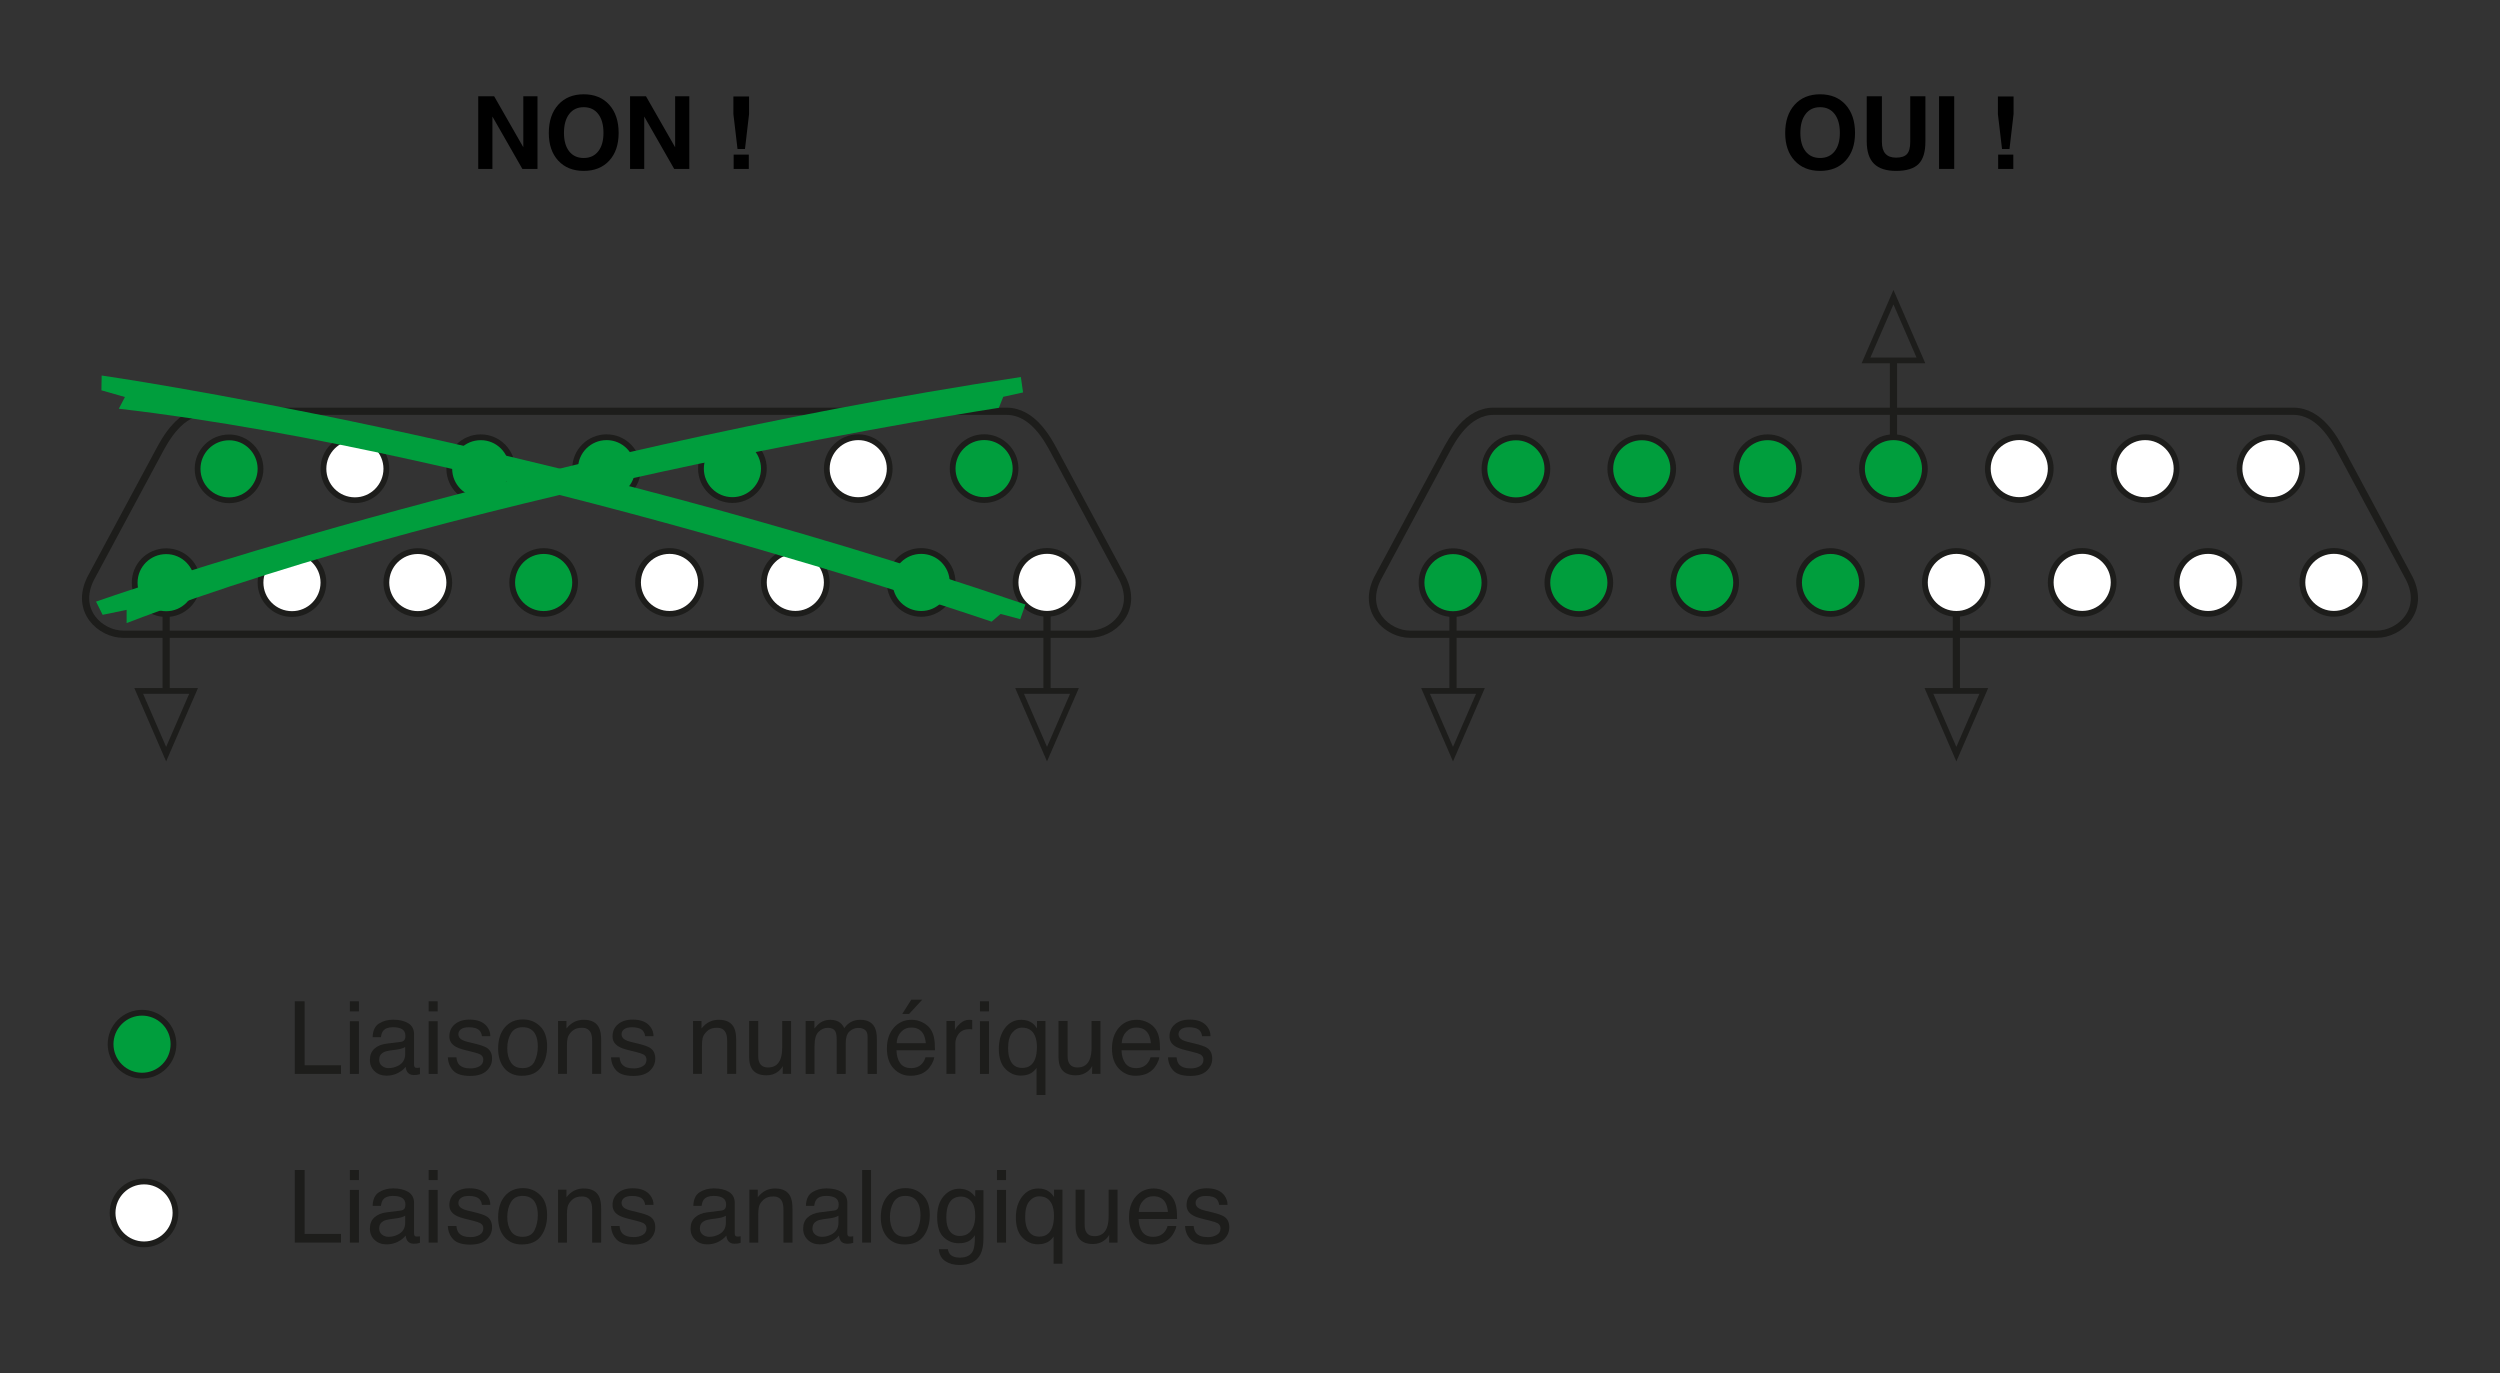 <?xml version="1.0" encoding="iso-8859-1"?>
<!-- Generator: Adobe Illustrator 19.2.1, SVG Export Plug-In . SVG Version: 6.00 Build 0)  -->
<svg version="1.1" id="Plancher" xmlns="http://www.w3.org/2000/svg" xmlns:xlink="http://www.w3.org/1999/xlink" x="0px" y="0px"
	 width="307.381px" height="168.844px" viewBox="0 0 307.381 168.844" style="enable-background:new 0 0 307.381 168.844;"
	 xml:space="preserve">
<rect x="0" y="0" width="307.381" height="168.844" fill="#333333" stroke="none"/>
<style type="text/css">
	.st0{fill:#1D1D1B;}
	.st1{fill:#009E3D;stroke:#1D1D1B;stroke-width:0.711;}
	.st2{fill:#FFFFFF;stroke:#1D1D1B;stroke-width:0.711;}
	.st3{fill:none;stroke:#1D1D1B;stroke-width:0.889;}
	.st4{fill:none;stroke:#1D1D1B;stroke-width:0.711;}
	.st5{fill:#009E3D;}
	.st6{fill:none;}
</style>
<g>
	<path class="st0" d="M36.242,123.113h1.209v7.863h4.478v1.063h-5.688V123.113z"/>
	<path class="st0" d="M43.017,123.113h1.112v1.24h-1.112V123.113z M43.017,125.562h1.112v6.478h-1.112V125.562z"/>
	<path class="st0" d="M49.27,128.101c0.251-0.032,0.419-0.138,0.504-0.315c0.048-0.098,0.073-0.238,0.073-0.421
		c0-0.374-0.132-0.646-0.397-0.814c-0.265-0.168-0.644-0.253-1.137-0.253c-0.57,0-0.975,0.155-1.213,0.464
		c-0.133,0.171-0.22,0.426-0.261,0.764h-1.021c0.021-0.805,0.28-1.364,0.78-1.679c0.5-0.315,1.08-0.473,1.739-0.473
		c0.765,0,1.386,0.146,1.863,0.438c0.473,0.292,0.71,0.746,0.71,1.361v3.75c0,0.113,0.023,0.205,0.07,0.273
		c0.046,0.068,0.145,0.103,0.294,0.103c0.049,0,0.104-0.003,0.164-0.009c0.061-0.006,0.126-0.015,0.195-0.027v0.808
		c-0.17,0.049-0.3,0.079-0.389,0.091c-0.089,0.012-0.21,0.018-0.364,0.018c-0.377,0-0.65-0.134-0.82-0.401
		c-0.089-0.142-0.152-0.342-0.188-0.602c-0.223,0.292-0.543,0.545-0.96,0.76c-0.417,0.214-0.877,0.322-1.379,0.322
		c-0.604,0-1.097-0.183-1.48-0.549s-0.574-0.824-0.574-1.375c0-0.603,0.188-1.07,0.565-1.402c0.376-0.332,0.871-0.536,1.482-0.613
		L49.27,128.101z M46.967,131.055c0.231,0.182,0.504,0.273,0.82,0.273c0.385,0,0.758-0.089,1.118-0.267
		c0.608-0.295,0.912-0.778,0.912-1.45v-0.88c-0.134,0.085-0.305,0.157-0.516,0.213c-0.21,0.057-0.417,0.098-0.619,0.122
		l-0.661,0.085c-0.396,0.052-0.694,0.135-0.894,0.249c-0.338,0.19-0.507,0.493-0.507,0.909
		C46.62,130.625,46.736,130.874,46.967,131.055z"/>
	<path class="st0" d="M52.703,123.113h1.112v1.24h-1.112V123.113z M52.703,125.562h1.112v6.478h-1.112V125.562z"/>
	<path class="st0" d="M56.118,129.998c0.033,0.364,0.126,0.644,0.279,0.838c0.281,0.353,0.769,0.529,1.463,0.529
		c0.414,0,0.777-0.088,1.092-0.265c0.314-0.176,0.471-0.448,0.471-0.817c0-0.28-0.125-0.492-0.377-0.638
		c-0.161-0.089-0.478-0.192-0.951-0.31l-0.883-0.219c-0.564-0.138-0.979-0.292-1.247-0.462c-0.478-0.295-0.716-0.705-0.716-1.227
		c0-0.616,0.225-1.114,0.674-1.495c0.449-0.38,1.054-0.571,1.813-0.571c0.993,0,1.709,0.288,2.149,0.863
		c0.275,0.364,0.409,0.757,0.4,1.179h-1.033c-0.021-0.246-0.11-0.469-0.268-0.671c-0.257-0.286-0.703-0.429-1.337-0.429
		c-0.423,0-0.743,0.079-0.961,0.236s-0.327,0.365-0.327,0.624c0,0.283,0.143,0.509,0.429,0.678c0.165,0.101,0.409,0.19,0.73,0.267
		l0.737,0.176c0.801,0.19,1.337,0.375,1.609,0.553c0.426,0.279,0.638,0.719,0.638,1.318c0,0.58-0.223,1.08-0.667,1.501
		s-1.123,0.632-2.033,0.632c-0.98,0-1.674-0.22-2.083-0.659s-0.626-0.983-0.655-1.631H56.118z"/>
	<path class="st0" d="M66.406,126.181c0.575,0.559,0.863,1.38,0.863,2.465c0,1.048-0.253,1.915-0.76,2.599
		c-0.507,0.684-1.293,1.026-2.359,1.026c-0.889,0-1.595-0.303-2.118-0.908s-0.785-1.417-0.785-2.438c0-1.093,0.275-1.963,0.827-2.61
		c0.551-0.648,1.292-0.972,2.221-0.972C65.126,125.343,65.83,125.622,66.406,126.181z M65.726,130.506
		c0.266-0.548,0.399-1.158,0.399-1.83c0-0.606-0.096-1.1-0.289-1.48c-0.304-0.599-0.829-0.898-1.574-0.898
		c-0.661,0-1.142,0.255-1.442,0.765s-0.451,1.125-0.451,1.845c0,0.692,0.15,1.268,0.451,1.729s0.777,0.692,1.43,0.692
		C64.968,131.328,65.46,131.054,65.726,130.506z"/>
	<path class="st0" d="M68.611,125.531h1.039v0.924c0.308-0.381,0.634-0.654,0.978-0.82c0.344-0.167,0.727-0.25,1.148-0.25
		c0.924,0,1.547,0.322,1.872,0.966c0.178,0.353,0.268,0.857,0.268,1.513v4.174h-1.112v-4.102c0-0.397-0.059-0.717-0.176-0.96
		c-0.194-0.405-0.547-0.608-1.057-0.608c-0.259,0-0.472,0.026-0.638,0.079c-0.3,0.089-0.563,0.268-0.79,0.535
		c-0.183,0.215-0.301,0.437-0.355,0.666s-0.082,0.556-0.082,0.981v3.409h-1.094V125.531z"/>
	<path class="st0" d="M76.182,129.998c0.033,0.364,0.126,0.644,0.279,0.838c0.281,0.353,0.769,0.529,1.463,0.529
		c0.414,0,0.777-0.088,1.092-0.265c0.314-0.176,0.471-0.448,0.471-0.817c0-0.28-0.125-0.492-0.377-0.638
		c-0.161-0.089-0.478-0.192-0.951-0.31l-0.883-0.219c-0.564-0.138-0.979-0.292-1.247-0.462c-0.478-0.295-0.716-0.705-0.716-1.227
		c0-0.616,0.225-1.114,0.674-1.495c0.449-0.38,1.054-0.571,1.813-0.571c0.993,0,1.709,0.288,2.149,0.863
		c0.275,0.364,0.409,0.757,0.4,1.179h-1.033c-0.021-0.246-0.11-0.469-0.268-0.671c-0.257-0.286-0.703-0.429-1.337-0.429
		c-0.423,0-0.743,0.079-0.961,0.236s-0.327,0.365-0.327,0.624c0,0.283,0.143,0.509,0.429,0.678c0.165,0.101,0.409,0.19,0.73,0.267
		l0.737,0.176c0.801,0.19,1.337,0.375,1.609,0.553c0.426,0.279,0.638,0.719,0.638,1.318c0,0.58-0.223,1.08-0.667,1.501
		s-1.123,0.632-2.033,0.632c-0.98,0-1.674-0.22-2.083-0.659s-0.626-0.983-0.655-1.631H76.182z"/>
	<path class="st0" d="M85.212,125.531h1.039v0.924c0.308-0.381,0.634-0.654,0.978-0.82c0.344-0.167,0.727-0.25,1.148-0.25
		c0.924,0,1.547,0.322,1.872,0.966c0.178,0.353,0.268,0.857,0.268,1.513v4.174h-1.112v-4.102c0-0.397-0.059-0.717-0.176-0.96
		c-0.194-0.405-0.547-0.608-1.057-0.608c-0.259,0-0.472,0.026-0.638,0.079c-0.3,0.089-0.563,0.268-0.79,0.535
		c-0.183,0.215-0.301,0.437-0.355,0.666s-0.082,0.556-0.082,0.981v3.409h-1.094V125.531z"/>
	<path class="st0" d="M93.227,125.531v4.32c0,0.332,0.051,0.604,0.154,0.814c0.189,0.389,0.542,0.583,1.059,0.583
		c0.742,0,1.247-0.34,1.515-1.021c0.146-0.365,0.219-0.865,0.219-1.501v-3.196h1.094v6.508h-1.033l0.012-0.96
		c-0.14,0.247-0.313,0.456-0.519,0.626c-0.41,0.34-0.906,0.51-1.491,0.51c-0.91,0-1.53-0.31-1.86-0.93
		c-0.179-0.332-0.268-0.776-0.268-1.331v-4.424H93.227z"/>
	<path class="st0" d="M99.054,125.531h1.082v0.924c0.259-0.32,0.494-0.553,0.705-0.699c0.361-0.247,0.77-0.371,1.228-0.371
		c0.519,0,0.936,0.128,1.252,0.383c0.178,0.146,0.34,0.361,0.486,0.644c0.243-0.348,0.529-0.606,0.857-0.774
		s0.697-0.252,1.106-0.252c0.875,0,1.47,0.316,1.786,0.948c0.17,0.34,0.255,0.798,0.255,1.373v4.333h-1.136v-4.521
		c0-0.433-0.108-0.731-0.325-0.893s-0.481-0.243-0.793-0.243c-0.429,0-0.799,0.144-1.109,0.432s-0.465,0.768-0.465,1.44v3.786
		h-1.112v-4.248c0-0.441-0.053-0.763-0.158-0.966c-0.166-0.304-0.476-0.456-0.93-0.456c-0.413,0-0.789,0.16-1.127,0.48
		c-0.338,0.32-0.507,0.899-0.507,1.738v3.451h-1.094V125.531z"/>
	<path class="st0" d="M113.44,125.711c0.431,0.217,0.759,0.498,0.984,0.842c0.217,0.328,0.362,0.711,0.435,1.148
		c0.064,0.3,0.097,0.778,0.097,1.434h-4.734c0.021,0.662,0.175,1.193,0.464,1.593c0.29,0.4,0.738,0.6,1.345,0.6
		c0.566,0,1.019-0.189,1.356-0.568c0.189-0.22,0.323-0.474,0.401-0.763h1.076c-0.028,0.239-0.123,0.505-0.283,0.799
		c-0.16,0.294-0.338,0.534-0.535,0.72c-0.33,0.324-0.738,0.542-1.225,0.656c-0.261,0.064-0.557,0.097-0.886,0.097
		c-0.805,0-1.488-0.295-2.047-0.884s-0.839-1.415-0.839-2.476c0-1.045,0.282-1.894,0.845-2.546s1.3-0.979,2.21-0.979
		C112.564,125.385,113.009,125.494,113.44,125.711z M113.831,128.266c-0.044-0.474-0.146-0.853-0.307-1.136
		c-0.297-0.527-0.793-0.79-1.488-0.79c-0.498,0-0.916,0.181-1.253,0.544c-0.337,0.362-0.516,0.823-0.536,1.382H113.831z
		 M113.394,122.912l-1.622,1.756h-0.839l1.112-1.756H113.394z"/>
	<path class="st0" d="M116.371,125.531h1.039v1.124c0.085-0.219,0.293-0.485,0.626-0.799c0.332-0.314,0.715-0.471,1.148-0.471
		c0.02,0,0.055,0.002,0.103,0.006c0.049,0.004,0.132,0.012,0.249,0.024v1.154c-0.064-0.012-0.125-0.02-0.179-0.024
		c-0.055-0.004-0.114-0.006-0.179-0.006c-0.551,0-0.974,0.177-1.27,0.532c-0.295,0.354-0.443,0.762-0.443,1.224v3.743h-1.094
		V125.531z"/>
	<path class="st0" d="M120.485,123.113h1.112v1.24h-1.112V123.113z M120.485,125.562h1.112v6.478h-1.112V125.562z"/>
	<path class="st0" d="M126.921,125.793c0.202,0.146,0.396,0.361,0.583,0.644v-0.905h1.033v9.103h-1.094v-3.342
		c-0.182,0.292-0.434,0.524-0.755,0.696c-0.322,0.172-0.723,0.258-1.205,0.258c-0.692,0-1.311-0.271-1.857-0.814
		c-0.546-0.543-0.819-1.37-0.819-2.479c0-1.041,0.256-1.896,0.768-2.564s1.174-1.003,1.988-1.003
		C126.1,125.385,126.553,125.521,126.921,125.793z M124.185,130.289c0.279,0.677,0.779,1.015,1.499,1.015
		c0.76,0,1.284-0.356,1.571-1.069c0.158-0.393,0.237-0.895,0.237-1.507c0-0.563-0.087-1.033-0.261-1.41
		c-0.295-0.644-0.815-0.966-1.559-0.966c-0.473,0-0.878,0.206-1.216,0.617c-0.337,0.411-0.506,1.046-0.506,1.905
		C123.949,129.437,124.028,129.908,124.185,130.289z"/>
	<path class="st0" d="M131.265,125.531v4.32c0,0.332,0.051,0.604,0.154,0.814c0.189,0.389,0.542,0.583,1.059,0.583
		c0.742,0,1.247-0.34,1.515-1.021c0.146-0.365,0.219-0.865,0.219-1.501v-3.196h1.094v6.508h-1.033l0.012-0.96
		c-0.14,0.247-0.313,0.456-0.519,0.626c-0.41,0.34-0.906,0.51-1.491,0.51c-0.91,0-1.53-0.31-1.86-0.93
		c-0.179-0.332-0.268-0.776-0.268-1.331v-4.424H131.265z"/>
	<path class="st0" d="M141.112,125.711c0.431,0.217,0.759,0.498,0.984,0.842c0.217,0.328,0.362,0.711,0.435,1.148
		c0.064,0.3,0.097,0.778,0.097,1.434h-4.734c0.021,0.662,0.175,1.193,0.464,1.593c0.29,0.4,0.738,0.6,1.345,0.6
		c0.566,0,1.019-0.189,1.356-0.568c0.189-0.22,0.323-0.474,0.401-0.763h1.076c-0.028,0.239-0.123,0.505-0.283,0.799
		c-0.16,0.294-0.338,0.534-0.535,0.72c-0.33,0.324-0.738,0.542-1.225,0.656c-0.261,0.064-0.557,0.097-0.886,0.097
		c-0.805,0-1.488-0.295-2.047-0.884s-0.839-1.415-0.839-2.476c0-1.045,0.282-1.894,0.845-2.546s1.3-0.979,2.21-0.979
		C140.236,125.385,140.681,125.494,141.112,125.711z M141.503,128.266c-0.044-0.474-0.146-0.853-0.307-1.136
		c-0.297-0.527-0.793-0.79-1.488-0.79c-0.498,0-0.916,0.181-1.253,0.544c-0.337,0.362-0.516,0.823-0.536,1.382H141.503z"/>
	<path class="st0" d="M144.663,129.998c0.033,0.364,0.126,0.644,0.279,0.838c0.281,0.353,0.769,0.529,1.463,0.529
		c0.414,0,0.777-0.088,1.092-0.265c0.314-0.176,0.471-0.448,0.471-0.817c0-0.28-0.125-0.492-0.377-0.638
		c-0.161-0.089-0.478-0.192-0.951-0.31l-0.883-0.219c-0.564-0.138-0.979-0.292-1.247-0.462c-0.478-0.295-0.716-0.705-0.716-1.227
		c0-0.616,0.225-1.114,0.674-1.495c0.449-0.38,1.054-0.571,1.813-0.571c0.993,0,1.709,0.288,2.149,0.863
		c0.275,0.364,0.409,0.757,0.4,1.179h-1.033c-0.021-0.246-0.11-0.469-0.268-0.671c-0.257-0.286-0.703-0.429-1.337-0.429
		c-0.423,0-0.743,0.079-0.961,0.236s-0.327,0.365-0.327,0.624c0,0.283,0.143,0.509,0.429,0.678c0.165,0.101,0.409,0.19,0.73,0.267
		l0.737,0.176c0.801,0.19,1.337,0.375,1.609,0.553c0.426,0.279,0.638,0.719,0.638,1.318c0,0.58-0.223,1.08-0.667,1.501
		s-1.123,0.632-2.033,0.632c-0.98,0-1.674-0.22-2.083-0.659s-0.626-0.983-0.655-1.631H144.663z"/>
</g>
<path class="st1" d="M20.2,125.654c-1.512-1.512-3.958-1.516-5.472-0.002c-1.509,1.507-1.51,3.955,0.002,5.468
	c1.502,1.511,3.96,1.509,5.47-0.001C21.707,129.611,21.707,127.156,20.2,125.654z"/>
<g>
	<path class="st0" d="M36.242,143.854h1.209v7.863h4.478v1.063h-5.688V143.854z"/>
	<path class="st0" d="M43.017,143.854h1.112v1.24h-1.112V143.854z M43.017,146.303h1.112v6.478h-1.112V146.303z"/>
	<path class="st0" d="M49.27,148.842c0.251-0.032,0.419-0.138,0.504-0.315c0.048-0.098,0.073-0.238,0.073-0.421
		c0-0.374-0.132-0.646-0.397-0.814c-0.265-0.168-0.644-0.253-1.137-0.253c-0.57,0-0.975,0.155-1.213,0.464
		c-0.133,0.171-0.22,0.426-0.261,0.764h-1.021c0.021-0.805,0.28-1.364,0.78-1.679c0.5-0.315,1.08-0.473,1.739-0.473
		c0.765,0,1.386,0.146,1.863,0.438c0.473,0.292,0.71,0.746,0.71,1.361v3.75c0,0.113,0.023,0.205,0.07,0.273
		c0.046,0.068,0.145,0.103,0.294,0.103c0.049,0,0.104-0.003,0.164-0.009c0.061-0.006,0.126-0.015,0.195-0.027v0.808
		c-0.17,0.049-0.3,0.079-0.389,0.091c-0.089,0.012-0.21,0.018-0.364,0.018c-0.377,0-0.65-0.134-0.82-0.401
		c-0.089-0.142-0.152-0.342-0.188-0.602c-0.223,0.292-0.543,0.545-0.96,0.76c-0.417,0.214-0.877,0.322-1.379,0.322
		c-0.604,0-1.097-0.183-1.48-0.549s-0.574-0.824-0.574-1.375c0-0.603,0.188-1.07,0.565-1.402c0.376-0.332,0.871-0.536,1.482-0.613
		L49.27,148.842z M46.967,151.797c0.231,0.182,0.504,0.273,0.82,0.273c0.385,0,0.758-0.089,1.118-0.267
		c0.608-0.295,0.912-0.778,0.912-1.45v-0.88c-0.134,0.085-0.305,0.157-0.516,0.213c-0.21,0.057-0.417,0.098-0.619,0.122
		l-0.661,0.085c-0.396,0.052-0.694,0.135-0.894,0.249c-0.338,0.19-0.507,0.493-0.507,0.909
		C46.62,151.366,46.736,151.615,46.967,151.797z"/>
	<path class="st0" d="M52.703,143.854h1.112v1.24h-1.112V143.854z M52.703,146.303h1.112v6.478h-1.112V146.303z"/>
	<path class="st0" d="M56.118,150.739c0.033,0.364,0.126,0.644,0.279,0.838c0.281,0.353,0.769,0.529,1.463,0.529
		c0.414,0,0.777-0.088,1.092-0.265c0.314-0.176,0.471-0.448,0.471-0.817c0-0.28-0.125-0.492-0.377-0.638
		c-0.161-0.089-0.478-0.192-0.951-0.31l-0.883-0.219c-0.564-0.138-0.979-0.292-1.247-0.462c-0.478-0.295-0.716-0.705-0.716-1.227
		c0-0.616,0.225-1.114,0.674-1.495c0.449-0.38,1.054-0.571,1.813-0.571c0.993,0,1.709,0.288,2.149,0.863
		c0.275,0.364,0.409,0.757,0.4,1.179h-1.033c-0.021-0.246-0.11-0.469-0.268-0.671c-0.257-0.286-0.703-0.429-1.337-0.429
		c-0.423,0-0.743,0.079-0.961,0.236s-0.327,0.365-0.327,0.624c0,0.283,0.143,0.509,0.429,0.678c0.165,0.101,0.409,0.19,0.73,0.267
		l0.737,0.176c0.801,0.19,1.337,0.375,1.609,0.553c0.426,0.279,0.638,0.719,0.638,1.318c0,0.58-0.223,1.08-0.667,1.501
		s-1.123,0.632-2.033,0.632c-0.98,0-1.674-0.22-2.083-0.659s-0.626-0.983-0.655-1.631H56.118z"/>
	<path class="st0" d="M66.406,146.922c0.575,0.559,0.863,1.38,0.863,2.465c0,1.048-0.253,1.915-0.76,2.599
		c-0.507,0.684-1.293,1.026-2.359,1.026c-0.889,0-1.595-0.303-2.118-0.908s-0.785-1.417-0.785-2.438c0-1.093,0.275-1.963,0.827-2.61
		c0.551-0.648,1.292-0.972,2.221-0.972C65.126,146.084,65.83,146.363,66.406,146.922z M65.726,151.247
		c0.266-0.548,0.399-1.158,0.399-1.83c0-0.606-0.096-1.1-0.289-1.48c-0.304-0.599-0.829-0.898-1.574-0.898
		c-0.661,0-1.142,0.255-1.442,0.765s-0.451,1.125-0.451,1.845c0,0.692,0.15,1.268,0.451,1.729s0.777,0.692,1.43,0.692
		C64.968,152.069,65.46,151.796,65.726,151.247z"/>
	<path class="st0" d="M68.611,146.273h1.039v0.924c0.308-0.381,0.634-0.654,0.978-0.82c0.344-0.167,0.727-0.25,1.148-0.25
		c0.924,0,1.547,0.322,1.872,0.966c0.178,0.353,0.268,0.857,0.268,1.513v4.174h-1.112v-4.102c0-0.397-0.059-0.717-0.176-0.96
		c-0.194-0.405-0.547-0.608-1.057-0.608c-0.259,0-0.472,0.026-0.638,0.079c-0.3,0.089-0.563,0.268-0.79,0.535
		c-0.183,0.215-0.301,0.437-0.355,0.666s-0.082,0.556-0.082,0.981v3.409h-1.094V146.273z"/>
	<path class="st0" d="M76.182,150.739c0.033,0.364,0.126,0.644,0.279,0.838c0.281,0.353,0.769,0.529,1.463,0.529
		c0.414,0,0.777-0.088,1.092-0.265c0.314-0.176,0.471-0.448,0.471-0.817c0-0.28-0.125-0.492-0.377-0.638
		c-0.161-0.089-0.478-0.192-0.951-0.31l-0.883-0.219c-0.564-0.138-0.979-0.292-1.247-0.462c-0.478-0.295-0.716-0.705-0.716-1.227
		c0-0.616,0.225-1.114,0.674-1.495c0.449-0.38,1.054-0.571,1.813-0.571c0.993,0,1.709,0.288,2.149,0.863
		c0.275,0.364,0.409,0.757,0.4,1.179h-1.033c-0.021-0.246-0.11-0.469-0.268-0.671c-0.257-0.286-0.703-0.429-1.337-0.429
		c-0.423,0-0.743,0.079-0.961,0.236s-0.327,0.365-0.327,0.624c0,0.283,0.143,0.509,0.429,0.678c0.165,0.101,0.409,0.19,0.73,0.267
		l0.737,0.176c0.801,0.19,1.337,0.375,1.609,0.553c0.426,0.279,0.638,0.719,0.638,1.318c0,0.58-0.223,1.08-0.667,1.501
		s-1.123,0.632-2.033,0.632c-0.98,0-1.674-0.22-2.083-0.659s-0.626-0.983-0.655-1.631H76.182z"/>
	<path class="st0" d="M88.699,148.842c0.251-0.032,0.419-0.138,0.504-0.315c0.048-0.098,0.073-0.238,0.073-0.421
		c0-0.374-0.132-0.646-0.397-0.814c-0.265-0.168-0.644-0.253-1.137-0.253c-0.57,0-0.975,0.155-1.213,0.464
		c-0.133,0.171-0.22,0.426-0.261,0.764h-1.021c0.021-0.805,0.28-1.364,0.78-1.679c0.5-0.315,1.08-0.473,1.739-0.473
		c0.765,0,1.386,0.146,1.863,0.438c0.473,0.292,0.71,0.746,0.71,1.361v3.75c0,0.113,0.023,0.205,0.07,0.273
		c0.046,0.068,0.145,0.103,0.294,0.103c0.049,0,0.104-0.003,0.164-0.009c0.061-0.006,0.126-0.015,0.195-0.027v0.808
		c-0.17,0.049-0.3,0.079-0.389,0.091c-0.089,0.012-0.21,0.018-0.364,0.018c-0.377,0-0.65-0.134-0.82-0.401
		c-0.089-0.142-0.152-0.342-0.188-0.602c-0.223,0.292-0.543,0.545-0.96,0.76c-0.417,0.214-0.877,0.322-1.379,0.322
		c-0.604,0-1.097-0.183-1.48-0.549s-0.574-0.824-0.574-1.375c0-0.603,0.188-1.07,0.565-1.402c0.376-0.332,0.871-0.536,1.482-0.613
		L88.699,148.842z M86.396,151.797c0.231,0.182,0.504,0.273,0.82,0.273c0.385,0,0.758-0.089,1.118-0.267
		c0.608-0.295,0.912-0.778,0.912-1.45v-0.88c-0.134,0.085-0.305,0.157-0.516,0.213c-0.21,0.057-0.417,0.098-0.619,0.122
		l-0.661,0.085c-0.396,0.052-0.694,0.135-0.894,0.249c-0.338,0.19-0.507,0.493-0.507,0.909
		C86.05,151.366,86.165,151.615,86.396,151.797z"/>
	<path class="st0" d="M92.133,146.273h1.039v0.924c0.308-0.381,0.634-0.654,0.978-0.82c0.344-0.167,0.727-0.25,1.148-0.25
		c0.924,0,1.547,0.322,1.872,0.966c0.178,0.353,0.268,0.857,0.268,1.513v4.174h-1.112v-4.102c0-0.397-0.059-0.717-0.176-0.96
		c-0.194-0.405-0.547-0.608-1.057-0.608c-0.259,0-0.472,0.026-0.638,0.079c-0.3,0.089-0.563,0.268-0.79,0.535
		c-0.183,0.215-0.301,0.437-0.355,0.666s-0.082,0.556-0.082,0.981v3.409h-1.094V146.273z"/>
	<path class="st0" d="M102.542,148.842c0.251-0.032,0.419-0.138,0.504-0.315c0.048-0.098,0.073-0.238,0.073-0.421
		c0-0.374-0.132-0.646-0.397-0.814c-0.265-0.168-0.644-0.253-1.137-0.253c-0.57,0-0.975,0.155-1.213,0.464
		c-0.133,0.171-0.22,0.426-0.261,0.764H99.09c0.021-0.805,0.28-1.364,0.78-1.679c0.5-0.315,1.08-0.473,1.739-0.473
		c0.765,0,1.386,0.146,1.863,0.438c0.473,0.292,0.71,0.746,0.71,1.361v3.75c0,0.113,0.023,0.205,0.07,0.273
		c0.046,0.068,0.145,0.103,0.294,0.103c0.049,0,0.104-0.003,0.164-0.009c0.061-0.006,0.126-0.015,0.195-0.027v0.808
		c-0.17,0.049-0.3,0.079-0.389,0.091c-0.089,0.012-0.21,0.018-0.364,0.018c-0.377,0-0.65-0.134-0.82-0.401
		c-0.089-0.142-0.152-0.342-0.188-0.602c-0.223,0.292-0.543,0.545-0.96,0.76c-0.417,0.214-0.877,0.322-1.379,0.322
		c-0.604,0-1.097-0.183-1.48-0.549s-0.574-0.824-0.574-1.375c0-0.603,0.188-1.07,0.565-1.402c0.376-0.332,0.871-0.536,1.482-0.613
		L102.542,148.842z M100.239,151.797c0.231,0.182,0.504,0.273,0.82,0.273c0.385,0,0.758-0.089,1.118-0.267
		c0.608-0.295,0.912-0.778,0.912-1.45v-0.88c-0.134,0.085-0.305,0.157-0.516,0.213c-0.21,0.057-0.417,0.098-0.619,0.122
		l-0.661,0.085c-0.396,0.052-0.694,0.135-0.894,0.249c-0.338,0.19-0.507,0.493-0.507,0.909
		C99.892,151.366,100.008,151.615,100.239,151.797z"/>
	<path class="st0" d="M106.005,143.854h1.094v8.926h-1.094V143.854z"/>
	<path class="st0" d="M113.455,146.922c0.575,0.559,0.863,1.38,0.863,2.465c0,1.048-0.253,1.915-0.76,2.599
		c-0.507,0.684-1.293,1.026-2.359,1.026c-0.889,0-1.595-0.303-2.118-0.908s-0.785-1.417-0.785-2.438c0-1.093,0.275-1.963,0.827-2.61
		c0.551-0.648,1.292-0.972,2.221-0.972C112.176,146.084,112.879,146.363,113.455,146.922z M112.776,151.247
		c0.266-0.548,0.399-1.158,0.399-1.83c0-0.606-0.096-1.1-0.289-1.48c-0.304-0.599-0.829-0.898-1.574-0.898
		c-0.661,0-1.142,0.255-1.442,0.765s-0.451,1.125-0.451,1.845c0,0.692,0.15,1.268,0.451,1.729s0.777,0.692,1.43,0.692
		C112.017,152.069,112.509,151.796,112.776,151.247z"/>
	<path class="st0" d="M119.278,146.534c0.206,0.142,0.416,0.349,0.629,0.62v-0.82h1.009v5.918c0,0.827-0.121,1.479-0.363,1.957
		c-0.452,0.883-1.306,1.325-2.562,1.325c-0.699,0-1.286-0.157-1.763-0.471c-0.476-0.314-0.743-0.805-0.799-1.474h1.112
		c0.052,0.292,0.157,0.517,0.314,0.674c0.246,0.243,0.632,0.365,1.16,0.365c0.834,0,1.38-0.296,1.638-0.887
		c0.153-0.348,0.224-0.97,0.211-1.865c-0.218,0.332-0.48,0.579-0.787,0.741s-0.712,0.243-1.217,0.243
		c-0.702,0-1.316-0.25-1.843-0.75c-0.527-0.5-0.79-1.328-0.79-2.482c0-1.089,0.265-1.94,0.796-2.552
		c0.531-0.612,1.171-0.917,1.922-0.917C118.455,146.157,118.899,146.283,119.278,146.534z M119.412,147.707
		c-0.331-0.389-0.751-0.583-1.264-0.583c-0.766,0-1.29,0.361-1.572,1.082c-0.149,0.385-0.224,0.889-0.224,1.513
		c0,0.733,0.148,1.291,0.444,1.674c0.296,0.383,0.694,0.574,1.194,0.574c0.782,0,1.332-0.354,1.65-1.063
		c0.178-0.401,0.266-0.869,0.266-1.404C119.908,148.693,119.742,148.095,119.412,147.707z"/>
	<path class="st0" d="M122.582,143.854h1.112v1.24h-1.112V143.854z M122.582,146.303h1.112v6.478h-1.112V146.303z"/>
	<path class="st0" d="M129.017,146.534c0.202,0.146,0.396,0.361,0.583,0.644v-0.905h1.033v9.103h-1.094v-3.342
		c-0.182,0.292-0.434,0.524-0.755,0.696c-0.322,0.172-0.723,0.258-1.205,0.258c-0.692,0-1.311-0.271-1.857-0.814
		c-0.546-0.543-0.819-1.37-0.819-2.479c0-1.041,0.256-1.896,0.768-2.564s1.174-1.003,1.988-1.003
		C128.196,146.127,128.649,146.262,129.017,146.534z M126.282,151.03c0.279,0.677,0.779,1.015,1.499,1.015
		c0.76,0,1.284-0.356,1.571-1.069c0.158-0.393,0.237-0.895,0.237-1.507c0-0.563-0.087-1.033-0.261-1.41
		c-0.295-0.644-0.815-0.966-1.559-0.966c-0.473,0-0.878,0.206-1.216,0.617c-0.337,0.411-0.506,1.046-0.506,1.905
		C126.045,150.178,126.124,150.65,126.282,151.03z"/>
	<path class="st0" d="M133.361,146.273v4.32c0,0.332,0.051,0.604,0.154,0.814c0.189,0.389,0.542,0.583,1.059,0.583
		c0.742,0,1.247-0.34,1.515-1.021c0.146-0.365,0.219-0.865,0.219-1.501v-3.196h1.094v6.508h-1.033l0.012-0.96
		c-0.14,0.247-0.313,0.456-0.519,0.626c-0.41,0.34-0.906,0.51-1.491,0.51c-0.91,0-1.53-0.31-1.86-0.93
		c-0.179-0.332-0.268-0.776-0.268-1.331v-4.424H133.361z"/>
	<path class="st0" d="M143.208,146.452c0.431,0.217,0.759,0.498,0.984,0.842c0.217,0.328,0.362,0.711,0.435,1.148
		c0.064,0.3,0.097,0.778,0.097,1.434h-4.734c0.021,0.662,0.175,1.193,0.464,1.593c0.29,0.4,0.738,0.6,1.345,0.6
		c0.566,0,1.019-0.189,1.356-0.568c0.189-0.22,0.323-0.474,0.401-0.763h1.076c-0.028,0.239-0.123,0.505-0.283,0.799
		c-0.16,0.294-0.338,0.534-0.535,0.72c-0.33,0.324-0.738,0.542-1.225,0.656c-0.261,0.064-0.557,0.097-0.886,0.097
		c-0.805,0-1.488-0.295-2.047-0.884s-0.839-1.415-0.839-2.476c0-1.045,0.282-1.894,0.845-2.546s1.3-0.979,2.21-0.979
		C142.332,146.127,142.777,146.235,143.208,146.452z M143.599,149.007c-0.044-0.474-0.146-0.853-0.307-1.136
		c-0.297-0.527-0.793-0.79-1.488-0.79c-0.498,0-0.916,0.181-1.253,0.544c-0.337,0.362-0.516,0.823-0.536,1.382H143.599z"/>
	<path class="st0" d="M146.76,150.739c0.033,0.364,0.126,0.644,0.279,0.838c0.281,0.353,0.769,0.529,1.463,0.529
		c0.414,0,0.777-0.088,1.092-0.265c0.314-0.176,0.471-0.448,0.471-0.817c0-0.28-0.125-0.492-0.377-0.638
		c-0.161-0.089-0.478-0.192-0.951-0.31l-0.883-0.219c-0.564-0.138-0.979-0.292-1.247-0.462c-0.478-0.295-0.716-0.705-0.716-1.227
		c0-0.616,0.225-1.114,0.674-1.495c0.449-0.38,1.054-0.571,1.813-0.571c0.993,0,1.709,0.288,2.149,0.863
		c0.275,0.364,0.409,0.757,0.4,1.179h-1.033c-0.021-0.246-0.11-0.469-0.268-0.671c-0.257-0.286-0.703-0.429-1.337-0.429
		c-0.423,0-0.743,0.079-0.961,0.236s-0.327,0.365-0.327,0.624c0,0.283,0.143,0.509,0.429,0.678c0.165,0.101,0.409,0.19,0.73,0.267
		l0.737,0.176c0.801,0.19,1.337,0.375,1.609,0.553c0.426,0.279,0.638,0.719,0.638,1.318c0,0.58-0.223,1.08-0.667,1.501
		s-1.123,0.632-2.033,0.632c-0.98,0-1.674-0.22-2.083-0.659s-0.626-0.983-0.655-1.631H146.76z"/>
</g>
<path class="st1" d="M178.652,67.774c-2.139,0-3.871,1.726-3.871,3.867c0,2.133,1.729,3.865,3.868,3.865
	c2.13,0.007,3.866-1.734,3.868-3.869C182.515,69.505,180.781,67.77,178.652,67.774z"/>
<path class="st1" d="M186.389,53.779c-2.139,0-3.871,1.726-3.871,3.867c0,2.133,1.729,3.865,3.868,3.865
	c2.13,0.007,3.866-1.734,3.868-3.869C190.251,55.511,188.517,53.775,186.389,53.779z"/>
<path class="st1" d="M194.125,67.767c-2.139,0-3.872,1.726-3.872,3.867c0,2.133,1.729,3.865,3.868,3.865
	c2.13,0.007,3.866-1.734,3.868-3.869C197.988,69.498,196.253,67.763,194.125,67.767z"/>
<path class="st1" d="M201.861,53.772c-2.139,0-3.871,1.726-3.871,3.867c0,2.133,1.729,3.865,3.868,3.865
	c2.13,0.007,3.866-1.734,3.868-3.869C205.724,55.504,203.989,53.768,201.861,53.772z"/>
<path class="st1" d="M209.597,67.76c-2.139,0-3.872,1.726-3.872,3.867c0,2.133,1.729,3.866,3.868,3.866
	c2.13,0.007,3.866-1.734,3.868-3.869C213.46,69.492,211.725,67.756,209.597,67.76z"/>
<path class="st1" d="M217.333,53.765c-2.139,0-3.871,1.726-3.871,3.867c0,2.133,1.729,3.865,3.868,3.865
	c2.13,0.007,3.866-1.734,3.868-3.869C221.196,55.497,219.462,53.761,217.333,53.765z"/>
<path class="st1" d="M225.069,67.753c-2.139,0-3.871,1.726-3.871,3.867c0,2.133,1.729,3.866,3.868,3.866
	c2.13,0.007,3.866-1.734,3.868-3.869C228.932,69.485,227.198,67.749,225.069,67.753z"/>
<path class="st1" d="M232.805,53.758c-2.139,0-3.872,1.726-3.872,3.867c0,2.133,1.729,3.865,3.868,3.865
	c2.13,0.007,3.866-1.734,3.868-3.869C236.668,55.49,234.934,53.754,232.805,53.758z"/>
<path class="st2" d="M240.541,67.746c-2.139,0-3.871,1.726-3.871,3.867c0,2.133,1.729,3.866,3.868,3.866
	c2.13,0.007,3.866-1.734,3.868-3.869C244.404,69.478,242.67,67.742,240.541,67.746z"/>
<path class="st2" d="M248.278,53.751c-2.139,0-3.871,1.726-3.871,3.867c0,2.133,1.729,3.865,3.868,3.865
	c2.13,0.007,3.866-1.734,3.868-3.869C252.14,55.483,250.406,53.748,248.278,53.751z"/>
<path class="st2" d="M256.014,67.739c-2.139,0-3.872,1.726-3.872,3.867c0,2.133,1.729,3.865,3.868,3.865
	c2.13,0.007,3.866-1.734,3.868-3.869C259.876,69.471,258.142,67.735,256.014,67.739z"/>
<path class="st2" d="M263.75,53.758c-2.139,0-3.871,1.726-3.871,3.867c0,2.133,1.729,3.865,3.868,3.865
	c2.13,0.007,3.866-1.734,3.868-3.869C267.613,55.49,265.878,53.754,263.75,53.758z"/>
<path class="st2" d="M271.486,67.746c-2.139,0-3.872,1.726-3.872,3.867c0,2.133,1.729,3.866,3.868,3.866
	c2.13,0.007,3.866-1.734,3.868-3.869C275.349,69.478,273.614,67.742,271.486,67.746z"/>
<path class="st2" d="M279.222,53.751c-2.139,0-3.871,1.726-3.871,3.867c0,2.133,1.729,3.865,3.868,3.865
	c2.13,0.007,3.866-1.734,3.868-3.869C283.085,55.483,281.35,53.748,279.222,53.751z"/>
<path class="st2" d="M286.958,67.739c-2.139,0-3.871,1.726-3.871,3.867c0,2.133,1.729,3.865,3.868,3.865
	c2.13,0.007,3.866-1.734,3.868-3.869C290.821,69.471,289.087,67.735,286.958,67.739z"/>
<path class="st2" d="M17.713,145.266c-2.139,0-3.871,1.726-3.871,3.867c0,2.133,1.729,3.865,3.868,3.865
	c2.13,0.007,3.866-1.734,3.868-3.869C21.576,146.997,19.842,145.262,17.713,145.266z"/>
<g>
	<path d="M60.544,20.768h-0.869h-0.875v-8.932h0.978h0.979l3.585,6.271v-6.271h0.869h0.875v8.932h-0.93h-0.93l-3.683-6.441V20.768z"
		/>
	<path d="M68.638,19.754c-0.774-0.839-1.161-1.973-1.161-3.403c0-1.458,0.387-2.616,1.161-3.473
		c0.773-0.857,1.817-1.285,3.129-1.285c1.32,0,2.367,0.428,3.138,1.285c0.772,0.857,1.158,2.014,1.158,3.473
		c0,1.43-0.386,2.564-1.158,3.403c-0.771,0.838-1.818,1.258-3.138,1.258C70.455,21.011,69.411,20.592,68.638,19.754z M73.553,18.608
		c0.43-0.545,0.645-1.301,0.645-2.27c0-0.988-0.215-1.762-0.645-2.321c-0.429-0.559-1.025-0.838-1.786-0.838
		c-0.758,0-1.351,0.279-1.78,0.838c-0.43,0.559-0.645,1.333-0.645,2.321c0,0.968,0.214,1.725,0.641,2.27
		c0.428,0.545,1.022,0.817,1.784,0.817C72.529,19.425,73.124,19.153,73.553,18.608z"/>
	<path d="M79.211,20.768h-0.869h-0.875v-8.932h0.978h0.979l3.585,6.271v-6.271h0.869h0.875v8.932h-0.93h-0.93l-3.683-6.441V20.768z"
		/>
	<path d="M90.68,18.319l-0.507-4.29V11.86h0.963h0.963v2.169l-0.501,4.29h-0.462H90.68z M90.203,19.012h1.865v1.756h-1.865V19.012z"
		/>
</g>
<g>
	<path d="M220.655,19.754c-0.774-0.839-1.161-1.973-1.161-3.403c0-1.458,0.387-2.616,1.161-3.473
		c0.773-0.857,1.817-1.285,3.129-1.285c1.32,0,2.367,0.428,3.138,1.285s1.158,2.014,1.158,3.473c0,1.43-0.387,2.564-1.158,3.403
		c-0.771,0.838-1.818,1.258-3.138,1.258C222.471,21.011,221.428,20.592,220.655,19.754z M225.57,18.608
		c0.43-0.545,0.645-1.301,0.645-2.27c0-0.988-0.215-1.762-0.645-2.321c-0.429-0.559-1.025-0.838-1.786-0.838
		c-0.758,0-1.351,0.279-1.78,0.838c-0.43,0.559-0.645,1.333-0.645,2.321c0,0.968,0.214,1.725,0.641,2.27
		c0.428,0.545,1.022,0.817,1.784,0.817C224.545,19.425,225.141,19.153,225.57,18.608z"/>
	<path d="M236.732,17.402c0.005,1.276-0.276,2.196-0.841,2.762c-0.565,0.565-1.486,0.848-2.762,0.848
		c-1.224,0-2.13-0.295-2.72-0.884c-0.589-0.589-0.886-1.498-0.89-2.725v-5.566h0.93h0.936v5.626c0,0.64,0.145,1.12,0.435,1.44
		c0.289,0.32,0.726,0.48,1.31,0.48c0.623,0,1.069-0.147,1.337-0.441c0.267-0.293,0.4-0.787,0.4-1.479v-5.626h0.93h0.936V17.402z"/>
	<path d="M238.409,11.836h0.93h0.936v8.932h-0.93h-0.936V11.836z"/>
	<path d="M246.154,18.319l-0.507-4.29V11.86h0.963h0.963v2.169l-0.501,4.29h-0.462H246.154z M245.677,19.012h1.865v1.756h-1.865
		V19.012z"/>
</g>
<path class="st3" d="M173.383,77.981c-2.783,0-6.017-2.855-4.017-6.855l8.339-15.522c0.856-1.598,2.677-5.039,5.943-5.039h98.308
	c3.264,0,5.087,3.441,5.941,5.039l8.34,15.522c2,4-1.234,6.855-4.017,6.855H173.383z"/>
<path class="st1" d="M20.43,67.774c-2.139,0-3.871,1.726-3.871,3.867c0,2.133,1.729,3.865,3.868,3.865
	c2.13,0.007,3.866-1.734,3.868-3.869C24.293,69.505,22.559,67.77,20.43,67.774z"/>
<path class="st1" d="M28.166,53.779c-2.139,0-3.871,1.726-3.871,3.867c0,2.133,1.729,3.865,3.868,3.865
	c2.13,0.007,3.866-1.734,3.868-3.869C32.029,55.511,30.295,53.775,28.166,53.779z"/>
<path class="st2" d="M35.903,67.767c-2.139,0-3.872,1.726-3.872,3.867c0,2.133,1.729,3.865,3.868,3.865
	c2.13,0.007,3.866-1.734,3.868-3.869C39.765,69.498,38.031,67.763,35.903,67.767z"/>
<path class="st2" d="M43.639,53.772c-2.139,0-3.871,1.726-3.871,3.867c0,2.133,1.729,3.865,3.868,3.865
	c2.13,0.007,3.866-1.734,3.868-3.869C47.502,55.504,45.767,53.768,43.639,53.772z"/>
<path class="st2" d="M51.375,67.76c-2.139,0-3.872,1.726-3.872,3.867c0,2.133,1.729,3.866,3.868,3.866
	c2.13,0.007,3.866-1.734,3.868-3.869C55.238,69.492,53.503,67.756,51.375,67.76z"/>
<path class="st1" d="M59.111,53.765c-2.139,0-3.871,1.726-3.871,3.867c0,2.133,1.729,3.865,3.868,3.865
	c2.13,0.007,3.866-1.734,3.868-3.869C62.974,55.497,61.239,53.761,59.111,53.765z"/>
<path class="st1" d="M66.847,67.753c-2.139,0-3.871,1.726-3.871,3.867c0,2.133,1.729,3.866,3.868,3.866
	c2.13,0.007,3.866-1.734,3.868-3.869C70.71,69.485,68.975,67.749,66.847,67.753z"/>
<path class="st1" d="M74.583,53.758c-2.139,0-3.872,1.726-3.872,3.867c0,2.133,1.729,3.865,3.868,3.865
	c2.13,0.007,3.866-1.734,3.868-3.869C78.446,55.49,76.711,53.754,74.583,53.758z"/>
<path class="st2" d="M82.319,67.746c-2.139,0-3.871,1.726-3.871,3.867c0,2.133,1.729,3.866,3.868,3.866
	c2.13,0.007,3.866-1.734,3.868-3.869C86.182,69.478,84.448,67.742,82.319,67.746z"/>
<path class="st1" d="M90.055,53.751c-2.139,0-3.871,1.726-3.871,3.867c0,2.133,1.729,3.865,3.868,3.865
	c2.13,0.007,3.866-1.734,3.868-3.869C93.918,55.483,92.184,53.748,90.055,53.751z"/>
<path class="st2" d="M97.791,67.739c-2.139,0-3.872,1.726-3.872,3.867c0,2.133,1.729,3.865,3.868,3.865
	c2.13,0.007,3.866-1.734,3.868-3.869C101.654,69.471,99.92,67.735,97.791,67.739z"/>
<path class="st2" d="M105.527,53.758c-2.139,0-3.871,1.726-3.871,3.867c0,2.133,1.729,3.865,3.868,3.865
	c2.13,0.007,3.866-1.734,3.868-3.869C109.39,55.49,107.656,53.754,105.527,53.758z"/>
<path class="st1" d="M113.264,67.746c-2.139,0-3.872,1.726-3.872,3.867c0,2.133,1.729,3.866,3.868,3.866
	c2.13,0.007,3.866-1.734,3.868-3.869C117.126,69.478,115.392,67.742,113.264,67.746z"/>
<path class="st1" d="M121,53.751c-2.139,0-3.871,1.726-3.871,3.867c0,2.133,1.729,3.865,3.868,3.865
	c2.13,0.007,3.866-1.734,3.868-3.869C124.863,55.483,123.128,53.748,121,53.751z"/>
<path class="st2" d="M128.736,67.739c-2.139,0-3.871,1.726-3.871,3.867c0,2.133,1.729,3.865,3.868,3.865
	c2.13,0.007,3.866-1.734,3.868-3.869C132.599,69.471,130.864,67.735,128.736,67.739z"/>
<g>
	<line class="st3" x1="20.427" y1="84.952" x2="20.427" y2="75.506"/>
</g>
<path class="st3" d="M15.161,77.981c-2.783,0-6.017-2.855-4.017-6.855l8.339-15.522c0.856-1.598,2.677-5.039,5.943-5.039h98.308
	c3.264,0,5.087,3.441,5.941,5.039l8.34,15.522c2,4-1.234,6.855-4.017,6.855H15.161z"/>
<polygon class="st4" points="20.427,92.725 17.054,84.952 20.427,84.952 23.802,84.952 "/>
<g>
	<line class="st3" x1="128.732" y1="84.952" x2="128.732" y2="75.506"/>
</g>
<polygon class="st4" points="128.732,92.725 125.359,84.952 128.732,84.952 132.107,84.952 "/>
<g>
	<line class="st3" x1="178.649" y1="84.952" x2="178.649" y2="75.506"/>
</g>
<polygon class="st4" points="178.649,92.725 175.276,84.952 178.649,84.952 182.024,84.952 "/>
<g>
	<line class="st3" x1="240.538" y1="84.952" x2="240.538" y2="75.506"/>
</g>
<polygon class="st4" points="240.538,92.725 237.165,84.952 240.538,84.952 243.913,84.952 "/>
<g>
	<line class="st3" x1="232.805" y1="44.312" x2="232.805" y2="53.758"/>
</g>
<polygon class="st4" points="232.805,36.539 229.432,44.312 232.805,44.312 236.18,44.312 "/>
<path class="st5" d="M11.808,73.97c0,0,51.44-18.141,113.709-27.616l0.271,1.896l-2.436,0.54l-0.542,1.354
	c0,0-63.623,9.746-107.242,26.465v-1.625l-2.949,0.609L11.808,73.97z"/>
<path class="st5" d="M12.5,46.171c0,0,53.995,7.731,113.578,28.153l-0.637,1.806l-2.41-0.648l-1.108,0.95
	c0,0-60.908-20.809-107.313-26.179l0.752-1.439l-2.894-0.826L12.5,46.171z"/>
<rect class="st6" width="307.381" height="168.844"/>
<g>
</g>
<g>
</g>
<g>
</g>
<g>
</g>
<g>
</g>
<g>
</g>
<g>
</g>
<g>
</g>
<g>
</g>
<g>
</g>
<g>
</g>
<g>
</g>
</svg>
